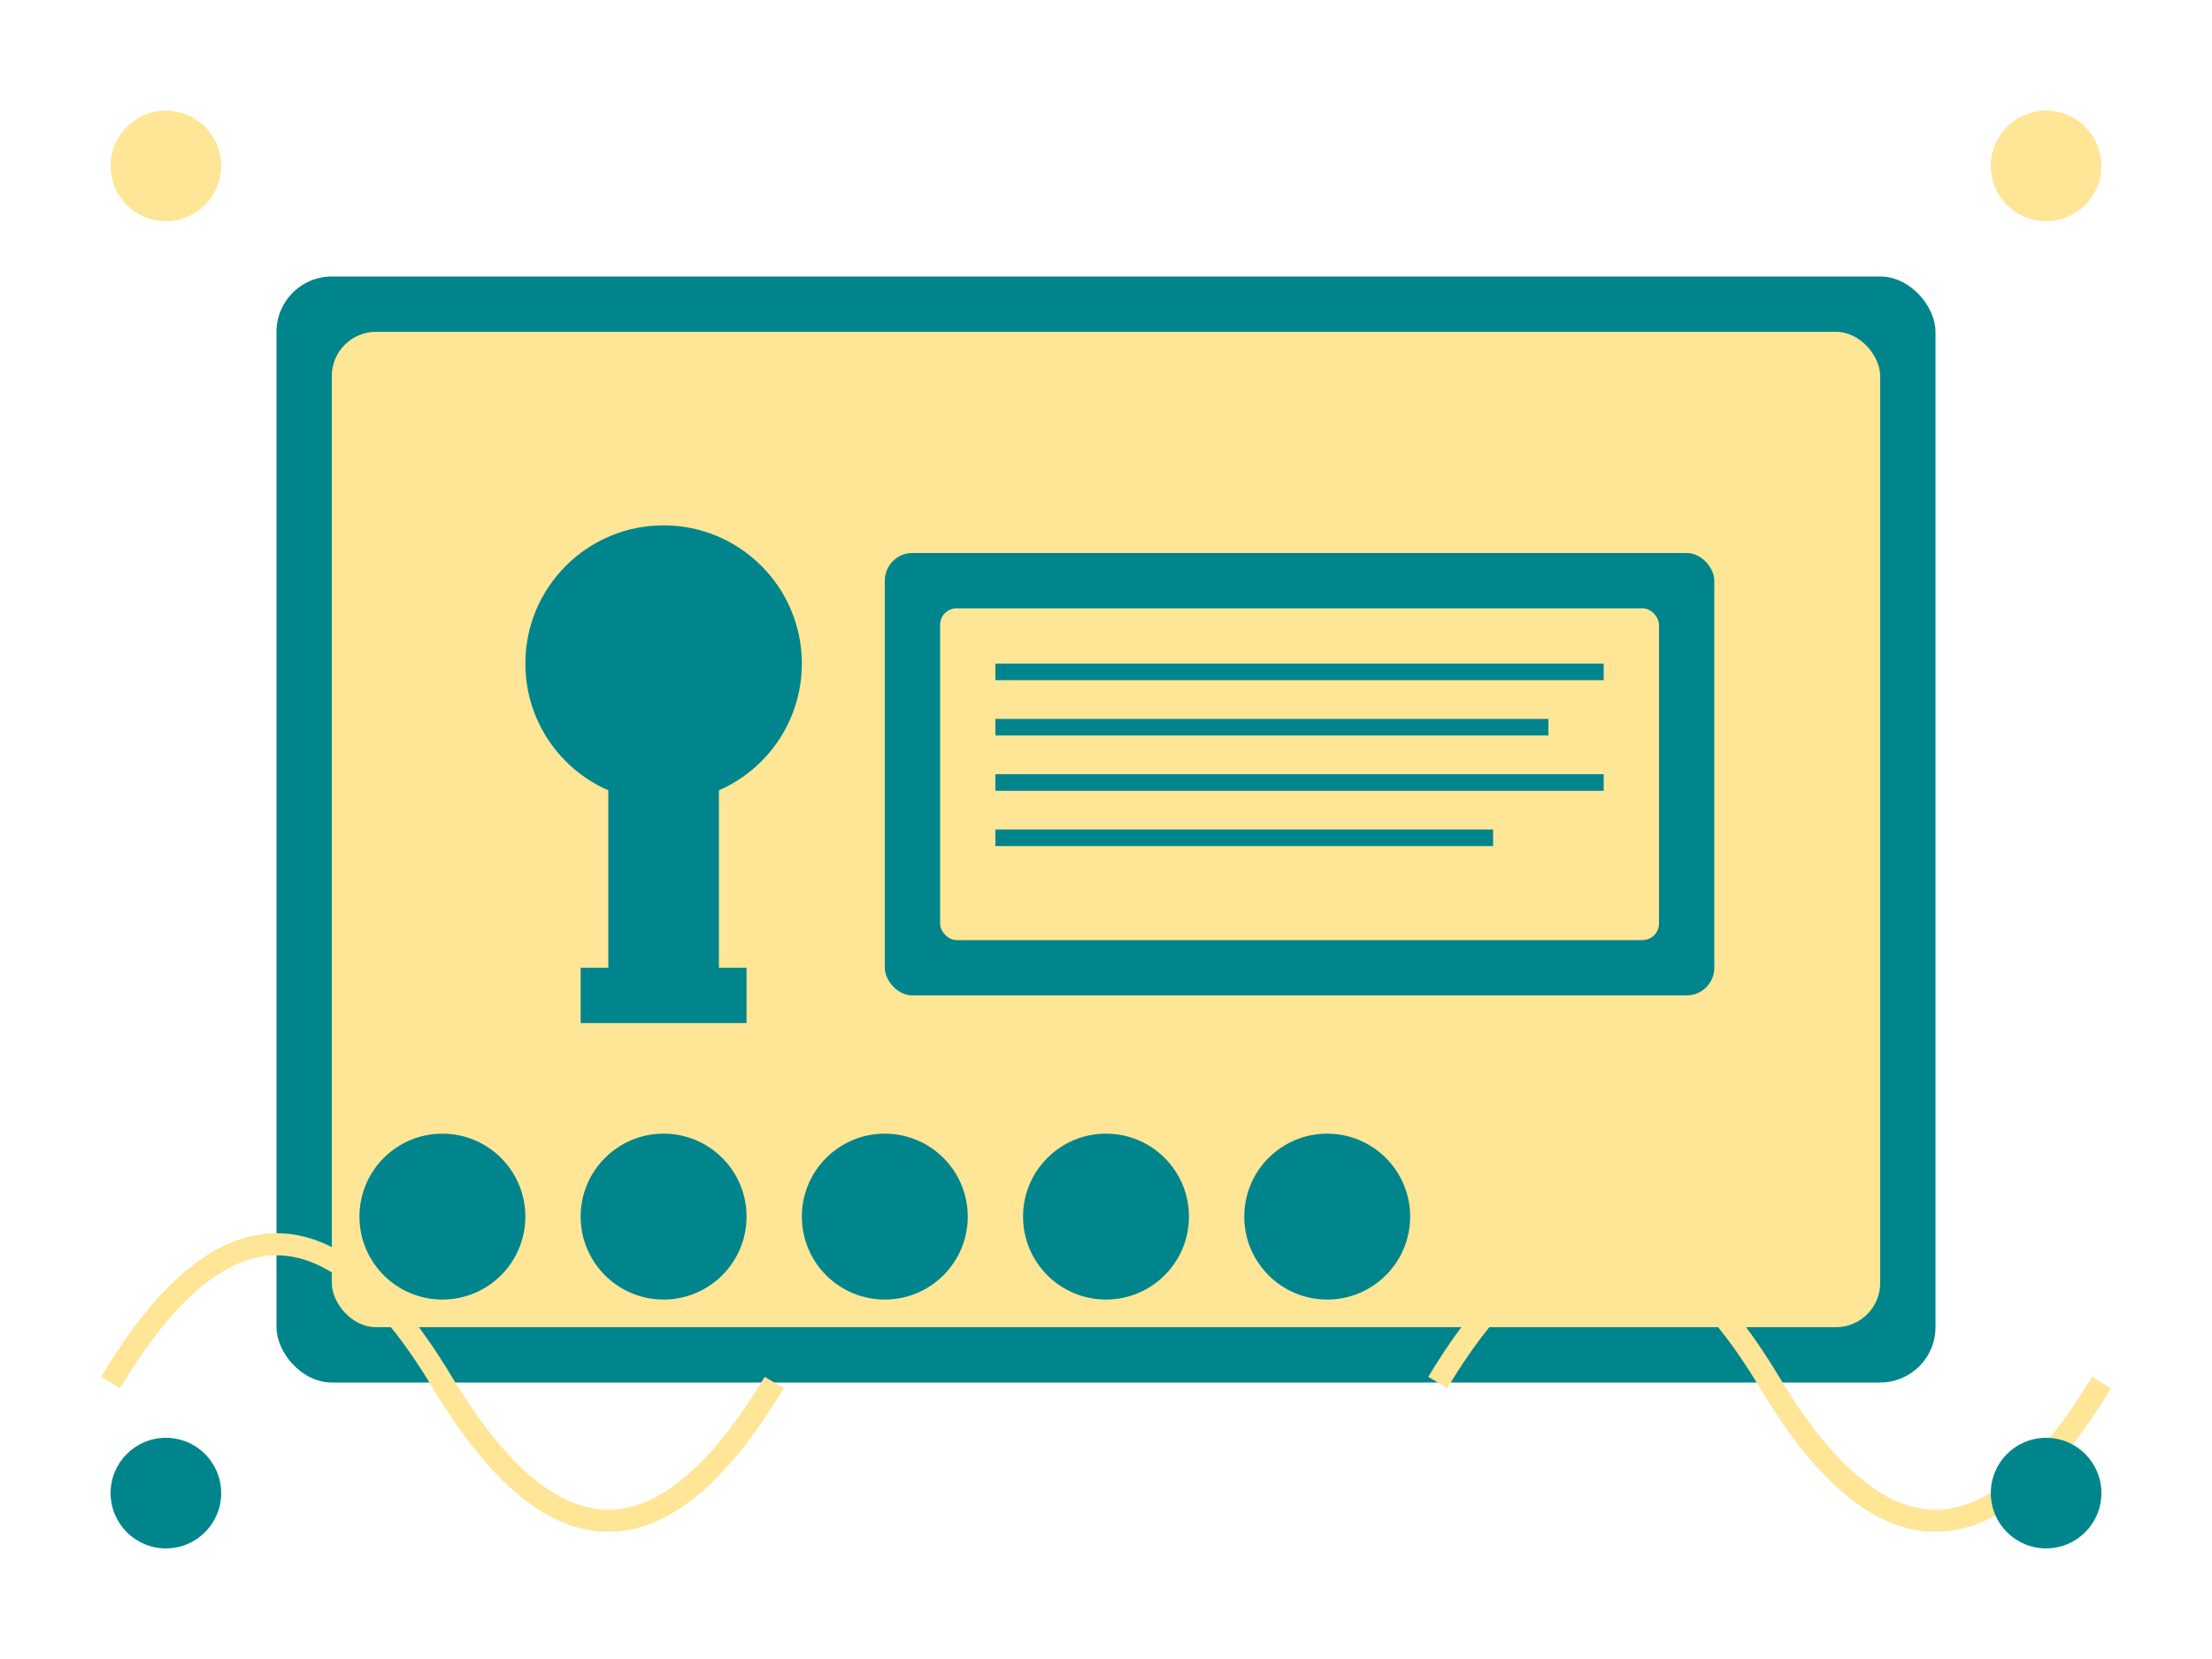 <svg width="400" height="300" viewBox="0 0 400 300" xmlns="http://www.w3.org/2000/svg">
  <rect x="50" y="50" width="300" height="200" rx="10" fill="#00858c"/>
  <rect x="60" y="60" width="280" height="180" rx="8" fill="#ffe596"/>
  <circle cx="120" cy="120" r="25" fill="#00858c"/>
  <rect x="110" y="140" width="20" height="40" fill="#00858c"/>
  <rect x="105" y="175" width="30" height="10" fill="#00858c"/>
  <rect x="160" y="100" width="150" height="80" rx="5" fill="#00858c"/>
  <rect x="170" y="110" width="130" height="60" rx="3" fill="#ffe596"/>
  <rect x="180" y="120" width="110" height="3" fill="#00858c"/>
  <rect x="180" y="130" width="100" height="3" fill="#00858c"/>
  <rect x="180" y="140" width="110" height="3" fill="#00858c"/>
  <rect x="180" y="150" width="90" height="3" fill="#00858c"/>
  <circle cx="80" cy="220" r="15" fill="#00858c"/>
  <circle cx="120" cy="220" r="15" fill="#00858c"/>
  <circle cx="160" cy="220" r="15" fill="#00858c"/>
  <circle cx="200" cy="220" r="15" fill="#00858c"/>
  <circle cx="240" cy="220" r="15" fill="#00858c"/>
  <path d="M20 250 Q50 200 80 250 T140 250" stroke="#ffe596" stroke-width="4" fill="none"/>
  <path d="M260 250 Q290 200 320 250 T380 250" stroke="#ffe596" stroke-width="4" fill="none"/>
  <circle cx="30" cy="30" r="10" fill="#ffe596"/>
  <circle cx="370" cy="30" r="10" fill="#ffe596"/>
  <circle cx="30" cy="270" r="10" fill="#00858c"/>
  <circle cx="370" cy="270" r="10" fill="#00858c"/>
</svg>
